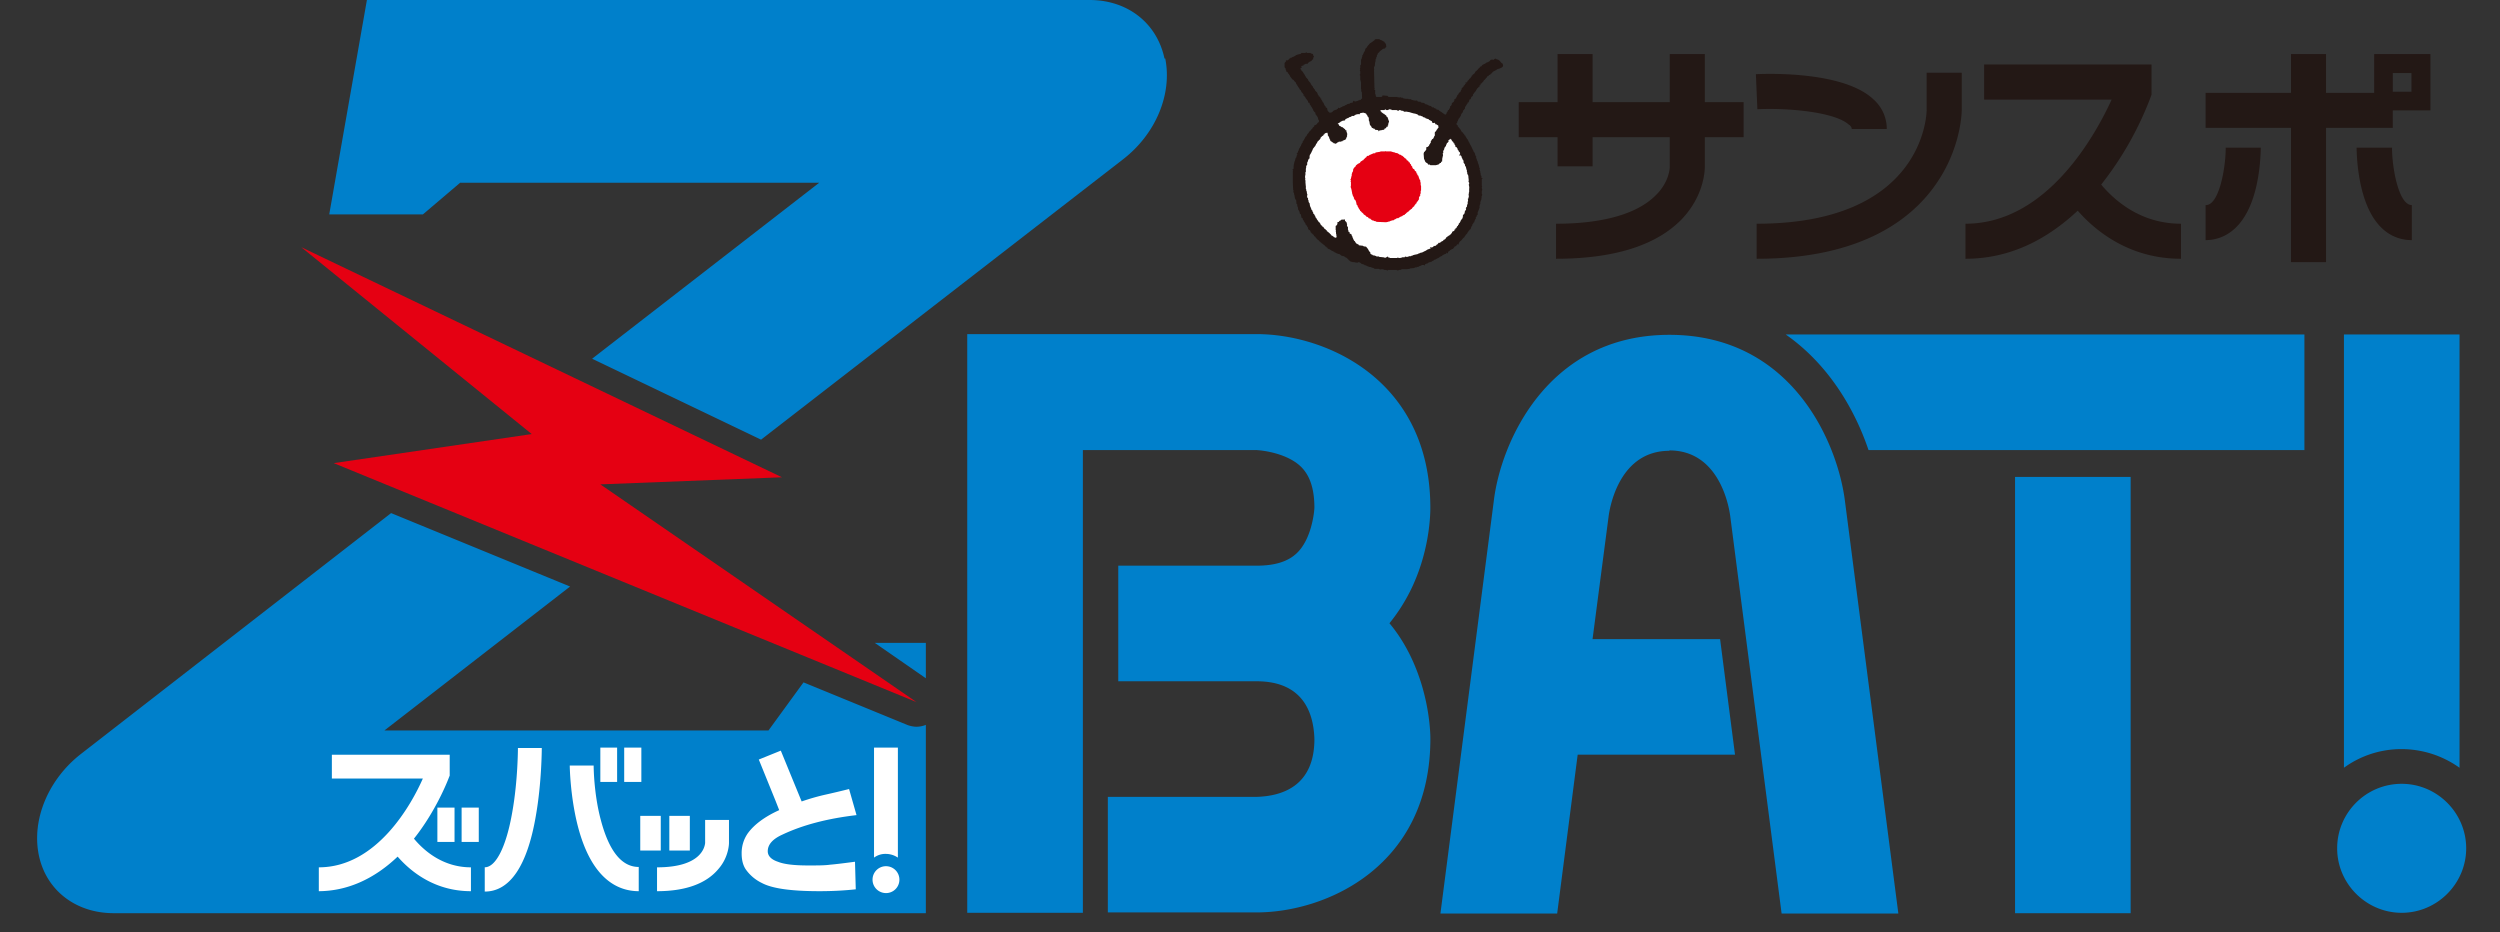 <svg width="59" height="22" viewBox="0 0 59 22" fill="none" xmlns="http://www.w3.org/2000/svg">
  <rect x="0" y="0" width="59" height="22" fill="#333333" stroke="none"/>
  <path fill-rule="evenodd" clip-rule="evenodd" d="M27.482 1.382C27.306.546 26.612 0 25.714 0H8.659l-.554 3.15-.335 1.91h2.21l.88-.748h8.474l-5.36 4.154 3.987 1.91 8.545-6.618c.774-.599 1.161-1.54.994-2.376h-.018Zm5.79 12.584a4.125 4.125 0 0 1-.481.743c.189.225.344.468.482.744.457.924.484 1.813.484 1.98 0 3.01-2.455 4.1-4.101 4.1h-3.511v-2.727h3.511c.616-.018 1.364-.264 1.364-1.364-.018-.616-.264-1.364-1.364-1.364h-3.265V13.35h3.265c.766 0 1.02-.308 1.17-.608.176-.36.194-.756.194-.756 0-.766-.308-1.021-.607-1.17-.361-.177-.757-.194-.757-.194h-4.1v10.92h-2.729V7.885h6.829c1.654 0 4.1 1.091 4.1 4.1 0 .168-.017 1.057-.483 1.98l-.001.001Zm6.126-3.336c1.161 0 1.399 1.285 1.434 1.54l1.214 9.39h2.755l-1.259-9.724c-.167-1.364-1.24-3.934-4.144-3.934s-3.987 2.579-4.145 3.925l-1.259 9.733h2.755l.484-3.749h3.713l-.352-2.728h-3.01l.38-2.904c.034-.255.272-1.54 1.434-1.54v-.009Zm4.699-.008c-.317-.942-.933-2.016-1.954-2.728h12.241v2.728H44.097Zm6.186.633h-2.728v10.296h2.728V11.255Zm7.762-3.361v10.225a2.357 2.357 0 0 0-1.364-.44 2.3 2.3 0 0 0-1.364.44V7.894h2.728ZM56.68 18.498c-.845 0-1.523.686-1.523 1.522s.687 1.522 1.523 1.522c.836 0 1.522-.686 1.522-1.522s-.686-1.522-1.522-1.522Zm-35.27-1.39c.07.026.149.043.22.043a.604.604 0 0 0 .22-.044v4.444H2.683c-.898 0-1.602-.545-1.769-1.381-.167-.836.229-1.778.995-2.376l7.321-5.685 4.224 1.733-4.382 3.397h9.064l.827-1.135 2.446 1.003.001.001Zm.44-1.937v.836l-1.206-.836h1.206Z" fill="#0080CB"/>
  <path fill-rule="evenodd" clip-rule="evenodd" d="m33.026 6.371-.035.01h-.017l-.018-.01h-.194l-.008.01h-.018l-.026-.01h-.036l-.026-.009v-.008h-.053l-.026.008-.027-.017h-.096l-.018-.009-.009-.009-.035-.009-.044-.017h-.018l-.026-.009-.044-.018-.009-.008-.044-.01v-.008l-.026-.009-.027-.009h-.008l-.044-.035h-.018v-.009h-.009l-.044.018-.009-.009h-.035l-.017-.009h-.044l-.018-.008h-.018l-.008-.01h-.01l-.008-.017h-.018l-.008-.017-.053-.053h-.009l-.018-.009-.035-.026h-.009l-.044-.01-.044-.034v.008l-.008-.017h-.036l-.008-.009h-.018v-.009h-.009l-.009-.009-.035-.008v-.01l-.035-.017-.053-.026v-.009h-.017l-.018-.018h-.018l-.008-.008h-.01l-.008-.018v-.009h-.018l-.008-.017-.018-.01h-.009v-.008l-.017-.018-.036-.026-.008-.009-.027-.017v-.01h-.017V5.72l-.01-.009-.008-.009h-.009l-.009-.017h-.008v-.009l-.01-.009h-.008l-.035-.035-.009-.009-.009-.017-.017-.01V5.58h-.01l-.017-.009v-.008l-.009-.018-.008-.009-.018-.009V5.52l-.009-.01h-.009L30.95 5.5v-.009h-.01l-.008-.009v-.008l-.009-.018v-.009l-.017-.017h-.018v-.01l-.018-.017v-.026l-.044-.07h-.008l-.01-.027-.008-.018-.026-.035-.01-.026-.017-.018v-.009l-.009-.026-.026-.018h-.009l.009-.017-.009-.035-.009-.027h-.008l-.01-.009-.008-.044-.009-.017-.026-.044v-.035l-.009-.018v-.009l-.009-.009v-.044l-.017-.008-.01-.097-.017-.009V4.69h-.009l-.008-.052v-.01h-.01l.01-.017-.01-.009-.008-.06h-.018l.01-.045-.01-.018V4.47l-.008-.167V4.04l.008-.009v-.008l-.026-.018h.009l.026-.018V3.96h.009l-.009-.009v-.009l.009-.07.009-.026v-.01l.009-.034.008-.01v-.008l.018-.062h.009l.017-.06v-.01h.01v-.018h-.01l-.008-.008.026-.018V3.59h.009v-.026h.009l.008-.026.01-.036h.008l.018-.035v-.009l.008-.008.01-.01v-.017l.017-.026v-.009l.026-.026-.009-.01.01-.017.008-.009.009-.017h.009V3.29h.008v-.017h.01v-.01l.008-.008v-.009l.018-.026h.008v-.009l.01-.009.017-.026-.009-.009h.009l.035-.035v-.018l.026-.017v-.01h.01V3.08h.008l.009-.018.035-.035v-.009l.026-.026h.01l.008-.035.035-.009V2.94h.009l.018-.017v-.01l.017-.008v-.009l.027-.017v-.044l-.018-.018v-.018l-.009-.026v-.009l-.017-.017v-.01l-.01-.008-.008-.009-.009-.017h-.009v-.01l-.008-.043h-.01l-.017-.018-.009-.017h-.008v-.018l-.018-.035-.009-.009v-.009l-.026-.035-.009-.009v-.017l-.018-.01-.008-.034-.01-.018h-.026v-.035l-.017-.018-.018-.026-.017-.018-.018-.035h-.009V2.28l-.017-.026h-.018l.009-.027-.018-.017-.009-.018-.017-.009v-.008l-.018-.027-.009-.026h-.008l-.018-.018v-.009l-.018-.026-.035-.053v-.017h-.009l-.008-.01-.01-.017-.008-.017v-.01l-.018-.017h-.008v-.009l-.01-.008-.008-.01v-.008h-.009v-.009h-.017v-.009l-.018-.008-.009-.018-.009-.009-.026-.035-.009-.018v-.008l-.009-.01-.008-.008v-.009l-.027-.026-.009-.027-.026-.008-.009-.01.009-.008-.009-.009-.009-.026-.008-.035h-.01l-.008-.027v-.088l.035-.044v-.009l-.009-.017.036.01.044-.028V1.39l.008-.008h.018v-.018h.026l.027-.018.026-.008.035-.018.018-.009v-.009l.088-.026h.009l.026-.009v-.009l.018-.008h.088l.009-.01v-.008l.017.01h.009v.008h.088v.008l.026.01h.01l.008.008h.009l.009.035.017.027-.026.035.009.01v.016h-.018v.01l-.035.034-.027.01-.035.025-.017.018v.01h-.044l-.018.008v.008h-.026l-.01.01v.008l-.008.01h-.018l-.017.008h-.009v.026l.018.018h-.036l-.008.008h.008v.027l.018.01v.017l.018.017h.008v.01l.018.016v.01l.018.025.008.01.018.034.018.027v.01l.017.016h.009v.018h.009l.017.017v.018l.036.044.017.018.009.017.009.027h.009l.008.008v.018h.01l.008.01v.008h.009l.009.035.017.01v.016h.009l.009.01.009.025.008.01.027.026.009.008.008.018.01.026v.01l.017.008v.01l.009.025.008-.009.01.018.017.018v.018l.026.008-.009.01.01.016.008.01.026.052h.01l.008.018v.008l.026.053.018.01v.025h.009l.009.01.017.008.009.053.009.01.009.016.026.027h.044l.026-.018.018-.009v-.017h.018l.026-.018h.009l.035-.009v-.009l.026-.008v-.027l.044.01.018-.01v-.009l.035-.008.018-.018h.009l.035-.009V2.49l.061-.026v-.009h.036l-.01-.009h.036v-.008l.018-.01h.008l.036-.008h.008l.01-.018h-.01l.01-.017.017-.009.009.01.008.008h.027l.026-.01h.009l.018-.008.017-.009h.018l.009-.017v.008h.008l.018-.008v-.01l.018-.008v-.009h.008l-.008-.158-.018-.009.009-.035-.009-.018v-.159l-.009-.034-.009-.036v-.088l-.017-.017.017-.018v-.07l-.008-.009v-.018l.008-.008-.008-.018.008-.026V1.54l.018-.018v-.106l.018-.043.008-.035.01-.01-.01-.008.01-.018.008-.008.026-.062.01-.018h.008v-.008l.009-.027V1.17l.009-.017v-.018l.008.01.036-.045v-.018h.017v-.018h.009l.009-.008v-.009l.017-.009V1.03l.01-.01.017-.008.026-.018.027-.017.017-.018h.009l.009-.009V.942l.017-.01.01-.008h.096v.01l.044.016.035.018.009.01h.018l.008.025h.01l.026.044v.01l.008.043-.008.018-.018.008v.01l-.009.008-.044.01-.079.06-.009.018-.017.01v.008l-.018.008v.018l-.026.035h.008l-.008.035h-.01v.036h-.008l-.009.026v.035l-.009.027-.008.08-.018.034v.044h.009l-.009.01v.034l.009.405.009.01v.007h-.01v.027h.018v.097l.018.026-.009.01.018.034h.123l.009-.009h.009v-.017l.008-.01.115.01.026.026h.211v.01h.044l.01.008.008-.01h.018l.026.018v-.008h.018v.008l.017.01.009-.01v.01l.044.008h.062v.01h.061l.009.008.009.008h.009l.035.01.053.008h.008l.018-.009.018.027.026.008h.044v.01l.009.008.061.01h.01l.026.025h.008v.01h.036l.008.008.036.017.026.01h.026v.008l.027.026h.035l.009.018h.009l.044.018v.008l.008.01h.036l.035.034h.009v.01h.017l.009.008.044.035.035.018v.01h.027l.017-.019.009-.035h.009l.009-.018.008-.026h.01v-.009h.008l.009-.009V2.57h.009l.017-.036v-.026l.018-.009.017-.026v-.009l.01-.018-.01-.008.01-.01.017-.008.009-.009.017-.009v-.026h.009l.009-.018-.018-.017h.027l.017-.018.009-.009.009-.026.009-.009.008-.017v-.01l.01-.017h.008l.009-.009V2.21h.009l.008-.018.018-.017h.009l.017-.036v-.017h.01l.008-.018v-.026l.018-.009.026-.026v-.018l.018-.009.017-.026.009-.018h.009l.009-.017h-.018v-.01h.026l.018-.008v-.009l.009-.026h.009l.017-.018.009-.017.018-.018.017-.009v-.01l.018-.017.009-.027.017-.008v-.01l.044-.034.018-.027v-.009l.017-.017.018-.009v-.009l.026-.017v-.01l.036-.034h.008l.01-.027.034-.009v-.008l.036-.036h.008l.036-.017.052-.035h.018l.026-.018.018-.009.009-.017.017-.01v-.008h.027l.009-.009v.01h.035l.017-.019.036-.008v.008l.017.01.035.008.01.01.017.008v.008h.009l.008.01.018.026.018.017.026.018.009.044-.009.026-.035.027h-.009l-.026.017h-.018l-.018.01-.035.008v.01l-.009.007-.026.01-.009.008h-.017v.01l-.027.008-.009.017-.026.018v.017h-.018l-.008.018-.027.01-.009.008-.008.008v.01h-.018v.008h-.018v.018l-.017.017-.009.01-.009.008-.017.026h-.01l-.008.01-.018.025v.01l-.017.008-.009.018h-.009v.008l-.009.01h-.017v.008l-.009.035h-.009l-.017.01.008.034-.017-.009-.018.018v.01h-.017v.008l-.01.017-.008.01-.018.017.01.008-.01.01-.017.017-.009.017-.018.01V2.2l-.026.035v.035h-.018l-.026.036v.008l-.009.027h-.009l-.017.01-.009.025v.01l-.018.034h-.018v.018l-.026.035v.01h-.008v.007l-.018.018v.018h-.009v.035l-.017.017-.01.018-.017.01v.008l-.009.026v.01l-.008.008-.01.008-.008.01v.008l-.018.026v.018l-.017.026-.009.01-.009.026h-.009l-.008.008v.018l-.018.01v.034h-.009l-.009.01v.034h-.008l-.01.01v.008l.01.026.017.01h.009l-.009.016.035.044.01.01.008.008v.01h.009l.044.078h.017l.01.018.008.017.018.01v.017l.008.008.018.01v.008l.009.018.017.026.01.018.017.017.009.027h.008v.008l.01.027.008.01.009.007v.01l.017.034.027.044v.01l.017.026v.008l.018.036.009.008v.018l.026.035.018.035v.018l.017.035.01.01v.017l-.01.017.018.01.009.043.017.026v.018l.01.018v.017l.008.01.009.025v.01l.009.034v.01l.008.017.01.017-.01.01v.008l.01.018v.017l.008.01v.025l.009.027v.035l.017.018v.044l.027.008-.009.018h-.009v.158l.009.018-.009.018v.026l.009.018v.026l-.009.026v.062l.009.01v.016l-.009.036h-.009v.018l.01.008-.01.01v.034l-.017.026.009.01-.018.017v.061h-.009l-.009.036h.01l-.018.017h.008v.035l-.008.01v.008l-.027.062v.008l-.009.01v.061l-.017.01-.009.016h.009l-.009.018h-.009v.01h-.009v.043h-.008l-.027.061v.018l-.026.017v.018l-.018.01v.008l-.009.035-.017.017-.009.027-.009.035h-.017l-.01.026h-.008l-.044.062v.01l-.035.034v.01l-.009.008h-.009v.018l-.017.008v.018h-.01l-.026.026-.008.01-.027.034-.035.026-.026.044v.027l-.027-.009-.026.026v.01l-.027.017h-.018v.01l-.034.043-.01.008h-.017l-.009.01-.017.008-.027.018v.008l-.035.018-.009.035-.008.01-.018-.019h-.009v.018l-.017.01h-.01l-.017.008-.017.008h-.01v.01l-.026.008-.008.018h-.018l-.053.035h.009l-.026.01-.01.007h-.008l-.018.01-.026.017-.035.01-.009.016h-.009l-.035.018v.01h-.018l-.035.016-.009-.009-.017.018h-.009l-.018.018h-.017l-.009.008h-.009l-.017.01-.01.026h-.017v-.01h-.044l-.035.018-.035.01v.008l-.035.01h-.027v.016h-.009l-.026-.008-.018.017-.096.01-.01.008-.07.01h-.123l-.017.016h-.036Zm8.123-3.96v.827h-.915v.687c0 .105-.018.695-.546 1.25-.598.615-1.593.932-2.966.932V5.28c1.118 0 1.936-.238 2.368-.686.316-.317.316-.652.316-.652v-.704h-1.821v.687h-.827v-.687h-.916v-.827h.916V1.276h.827v1.135h1.821V1.276h.828v1.135h.915Zm4.32.185v-.88h.828v.88c0 .035-.009.915-.634 1.786-.563.792-1.742 1.725-4.206 1.725V5.28c3.933 0 4.012-2.57 4.012-2.684Zm4.119 1.76a7.75 7.75 0 0 0 1.162-2.05l.026-.07v-.714h-3.951v.828h3.01c-.379.827-1.523 2.93-3.45 2.93v.827c1.1 0 1.971-.5 2.649-1.135.44.502 1.24 1.135 2.437 1.135V5.28c-.95 0-1.566-.546-1.883-.924Zm6.442-2.165v-.915h1.328v1.33h-.888v.412h-1.576v3.168h-.827V3.018h-2.015v-.827h2.015v-.915h.827v.915h1.136Zm.44-.026h.44v-.44h-.44v.44Zm-12.77.88c0-.018 0-.044-.052-.097h-.009c-.325-.308-1.46-.405-2.165-.37l-.035-.827c.343-.017 2.095-.06 2.781.6a.928.928 0 0 1 .308.694H43.7Zm8.352 2.622V4.84h.009c.308 0 .466-.87.466-1.355h.827c0 .017 0 .501-.123.985-.264 1.04-.853 1.197-1.179 1.197Zm4.391-2.182h-.827c0 .017 0 .501.123.985.264 1.048.845 1.197 1.18 1.197V4.84c-.309 0-.467-.87-.467-1.355h-.009Z" fill="#231815"/>
  <path fill-rule="evenodd" clip-rule="evenodd" d="m33.035 6.09.044-.01.018-.008h.053l.008-.018.044.01.044-.01v-.008h.053l.009-.01h.026v-.008l.027-.01h.009l.017-.008h.009l.035-.008h.009l.026-.01.01-.008.034-.01.01-.008.043-.008.053-.027.018-.01h.008l.036-.025.017-.01.027-.008.044-.017-.018-.018.018-.01h.008l.01.01.043-.017v-.01l.018-.017.009.009.026-.01h.009l.009-.016.008-.01h.01l.026-.026.008-.017h.036l.008-.01.018-.017h.009l.009-.008.026-.01.009-.017.009-.01h.008l.027-.016.009-.01v-.008l.008-.01v-.007l.018-.01h.009V5.58h.017l.01-.01v-.007h.017l.026-.027h.009l.035-.044v-.01l.009-.007v-.01l.044-.017.009-.035h.017v-.018l.01-.008h.008l.018-.027v-.01l.017-.017h.009v-.027h.018V5.28l.026-.026.018-.036V5.21l.008-.01.018-.026.009-.017h.009l.008-.027-.008-.008.017-.018-.009-.018.018-.026.018-.01v-.008l.017-.052h-.009l.01-.018.017-.01.009-.034-.01-.01.01-.025.017-.01v-.025l.009-.027v-.01l.009-.007V4.76l.009-.01v-.043l-.01-.01.027-.025-.009-.018.01-.01V4.62h-.01l.01-.01v-.008l-.01-.017h.01V4.55l.008-.018v-.088l.009-.01-.009-.008V4.39l-.009-.026v-.01l.009-.008v-.035l-.009-.01-.009-.034h.01l-.01-.088v-.018l-.008-.035-.018-.017v-.036l-.009-.017v-.035l-.009-.018-.017-.07-.018-.018V3.89l-.009-.018-.026-.035v-.035l-.009-.027-.009-.01h-.008V3.75l-.018-.035-.009-.036h-.009l-.008-.017-.018.009h-.009l-.009-.018.027-.01v-.008l-.009-.026v-.02h-.009l-.017-.016v-.018l-.018-.01-.009-.025v-.01l-.017-.025-.01-.018-.008.009-.018-.018v-.026l-.017-.018-.009-.035h-.018v-.017l-.008-.018h-.01l-.026-.035v-.01l-.008-.008h-.01v-.01l-.017-.007v.017h-.017l-.027.027.009.017-.018.027-.026.017v.018l-.018.026v.018l-.035.044-.009.035v.009l-.008.009-.01.017-.008.035.009.01-.009.017h-.009l.009.044-.009.035v.018l-.009.008v.044l-.008.01.008.017v.009l-.008.008-.018.01-.009.026h-.017l-.027.026-.009.009-.035.009-.026.008h-.133l-.017-.017-.026.009-.009-.018h-.009v-.01l-.017-.016h-.01l-.017-.018h-.009l-.026-.062-.009-.017-.009-.115v-.008l.01-.036.008-.008h.009v-.01l.017-.017.018-.026v-.053l.035-.01.035-.034-.008-.018.026-.008v-.018l.018-.018v-.035l.008-.01.01-.016.008-.01v-.008l.009-.01h.009l.008-.007.01-.01.026-.06h.008v-.045l-.008-.01.017-.007-.009-.01v-.017l.027-.017.017-.036.01-.008.017-.027.009-.01.008-.007-.008-.044v-.01h-.01l-.026-.017-.017-.01-.009.01-.009-.026-.017-.018-.027.009-.026-.01-.009-.034-.07-.035v-.01l-.08-.025v-.01h-.017v-.008l-.044-.01v-.008l-.009-.008h-.009l-.044-.018h-.035l-.018-.018-.026-.017h-.009l-.026-.01-.044-.008-.062-.017h-.009l-.008-.01h-.01l-.096-.017-.009.009-.017-.018v.018h-.01l-.026-.026h-.026l-.035-.01v-.008h-.027l-.017.009v.009h-.027v-.01l-.026-.008h-.114v-.01l-.044-.008h-.01l-.034.018h-.036l-.026-.018-.018.018h-.096l.008.035h.01l.017.027h.009l.017.017h.009v.009h.018l.008.009v.009h.01l.008.008.026.018v.018l.027.017.009.027.008.017v.009l.018.044v.026h-.009v.018l-.009.018v.035l-.017.009.009.017-.018.009h-.018v.018l-.017.017-.027.009-.008.026h-.027l-.035.01h-.009l-.044.008-.009.018-.017-.01.009-.017-.08-.01-.017-.025h-.027v-.01l-.026-.008L32.366 3v-.01l-.035-.043-.009-.044v-.01l-.008-.034-.01-.018v-.044l-.008-.026v-.01l-.018-.008-.008-.026-.027-.035v-.01l-.044-.017h-.009l-.017-.008-.035.008h-.018l-.026.01v.008l-.018.018-.018-.01-.044.01h-.008l-.018.008-.009.01h-.009l-.017.017H31.9l-.009.017-.035.01-.026.008v.009l-.018.009h-.026v.008l-.018.01h-.009l-.009.008v.009l-.008.017-.062.01-.009.008-.026.009-.018.017-.017.01-.027.017h-.009v.017l.027.01v.026h.009l.008.008h.018v.01l.009.008h.009l.008.009h.018l.053.044h.009l.008.026.027.009v.035l.009.009v.018l.008.008v.036h-.008l.008.008-.008.018.008.009-.017.017v.018l-.018.026v.01l-.017.008-.044.018-.018.008v.01h-.026l-.01.008h-.052v.009l-.026.009-.044.035-.01-.01h-.008l-.035-.008-.009-.017h-.009l-.017-.01-.018-.017h-.009l-.017-.026v-.02h-.01v-.008l-.008-.017-.009-.035h-.009V3.21l-.017-.01v-.024l-.009-.044h-.009l-.035.009-.018.008-.008.01v.008l-.018.009-.009.009v.008l-.009.018-.017-.01v.01l-.044.044h.009l-.027.044h-.009l-.008.009-.01.017-.017.01-.017.034v.01l-.01.008h-.008l-.009.026-.009.018v.009h-.008v.009l-.01.008-.034.044-.01.01v.017h-.008v.017l-.009.01-.009.017v.009l-.026.044v.008l-.018.018v.009l-.008.017v.062l-.018.009-.018.035v.018l-.008.017h-.01v.035h-.008l.009.018-.009.026-.018.018v.035l-.008.035v.07l-.01.01v.062l-.008.026v.044l.009.008-.009.018.009.044v.062l.009.017-.01.018.01.017v.08h.008v.035l.01.009.008.052v.01l.009.017v.017l-.009.01.009.008v.009l-.009.009.009.026.017.018v.035l.01.009v.035h.008v.017l.018.018.008.053.01.035h.008v.018l.018.035v.017l.026.018-.009.009.009.009.009.017.009.018v.017l.008.01h.01l.008.017v.009l.009.008.009.01.008.034.01.01.008.008.018.035.008.009.018.026.018.027h.008l.01.009v.008l.017.018v.009l.017.026.027.018v.017h.017l.01.01.017.026v.008h.009l.008.01.01.008.017.009v.009h.017v.026h.01l.017.018.026.017.009.009.009.009.009.009.008.008.01.01.008.008v.009l.018.009.017.008.009.01h.009l.009.017.052.017.018-.026-.009-.01v-.034l-.009-.035v-.035l-.008-.01.008-.017-.008-.017v-.097l.017-.01.009-.008.009-.017.009-.018v-.01h-.01l.01-.025.035-.01v-.008l.017-.017h.01l.034-.027h.053l.009-.01.018.019v.026h.008l.027.027.017.06h-.008l.008.037.018.017v.062l.009.009v.026l.009.018h.017l.009.044h.018l.017.017h.009v.027l.009.008.009.018v.009l.026.06.009.01v.018h.017l.018.035.009.009.009.017h.008l.01.01h.008l.009.008.017.009h.01v.017l.087.01h.009l.009.008.017.009h.027l.026.009.027.035.008.009.01.008v.01l.017.026v.008l.035.036v.026l.026.026.01-.008.026.026h.026l.053.018v.008h.061l.01.01.087.008h.009l.026.009h.036l.008-.01.036-.017.017.027h.027l.008.009h.168v-.01l.061.01ZM14.564 18.454h-.396v-.81h.396v.81Zm-3.124 2.015v.572c.59 0 1.003-.6 1.206-1.787.14-.792.14-1.601.14-1.601h-.563s0 .765-.132 1.505c-.14.818-.387 1.31-.651 1.31Zm2.191-.995c.326 1.285.96 1.558 1.443 1.558v-.572c-.404 0-.704-.378-.897-1.118-.167-.624-.167-1.276-.167-1.276h-.564c0 .027.01.713.185 1.408Zm1.1-1.02h.405v-.81h-.405v.81Zm.775 2.578v-.563c1.063 0 1.126-.5 1.135-.572v-.546h.563v.546s0 .325-.246.607c-.29.352-.784.528-1.452.528Zm-.396-.96h.484v-.818h-.484v.818Zm1.17 0h-.484v-.818h.484v.818Zm4.91.168a.509.509 0 0 0-.281-.088.448.448 0 0 0-.282.088v-2.596h.563v2.596Zm.036.52a.316.316 0 0 1-.439.292.315.315 0 0 1-.195-.293.317.317 0 1 1 .634.001Zm-10.904-.89h.405v-.81h-.405v.81Zm.977 0h-.405v-.81h.405v.81Zm-3.775.599v.563c.667-.003 1.303-.284 1.86-.816.309.354.874.816 1.73.816v-.563c-.673 0-1.12-.406-1.345-.677.033-.04.064-.082.096-.124.484-.651.73-1.32.73-1.32l.018-.044v-.493H7.832v.563h2.147c-.255.58-1.073 2.095-2.455 2.095Zm10.384-2.543.396.976.085.217c-.346.157-.588.34-.736.54a.811.811 0 0 0-.15.484c0 .159.035.29.106.387a.99.99 0 0 0 .37.308c.246.132.695.194 1.363.194.326 0 .608-.018.854-.044l-.018-.651c-.264.035-.466.06-.59.07-.122.018-.298.018-.51.018-.334 0-.572-.027-.721-.088-.159-.053-.238-.141-.238-.247 0-.158.115-.29.352-.396.484-.228 1.065-.378 1.743-.457l-.176-.616a20.56 20.56 0 0 1-.555.132 5.092 5.092 0 0 0-.554.158l-.01.004-.492-1.2-.519.21Z" fill="#fff"/>
  <path fill-rule="evenodd" clip-rule="evenodd" d="m32.71 5.245.044-.009.026-.009h.018l.008-.009h.01l.008-.008h.009l.026-.01h.027l.017-.017h.009l.009-.009h.009l.008-.008h.01v-.01h.008l.026-.008h.027v-.009l.017-.009.018-.008.009-.01h.017v-.008h.018l.018-.018.017-.008.027-.01.008-.008v-.009h.01l.026-.026.008-.009.018-.009v-.009h.018l.008-.017.01-.009.017-.009v-.009h.009l.017-.017.018-.009.009-.009V4.91l.035-.035h.009l.017-.035.018-.018v-.008l.026-.018v-.009l.009-.026h.009l.035-.053.009-.018-.009-.008.009-.036.009-.008.008-.018.01-.009v-.017l-.01-.01.018-.017v-.061l.009-.01v-.105l-.009-.026v-.053l-.009-.018V4.26l-.017-.026-.018-.044v-.01l-.009-.018v-.017h-.009l-.017-.018v-.026l-.018-.009-.009-.035v-.009l-.017-.009h-.009l-.009-.017v-.01l-.009-.008v-.009l-.017-.009h-.009l-.018-.026-.008-.035-.018-.009-.009-.035-.009-.009h-.008l-.018-.044h-.018l-.008-.026-.027-.018h-.009l-.017-.035-.009-.009h-.018l-.008-.018h-.01l-.008-.017-.018-.009-.008-.009v-.009h-.018l-.035-.026h-.018l-.026-.018-.027-.017-.044-.009h-.008l-.01-.009-.043-.009-.053-.017h-.114l-.01-.009-.008.009h-.106l-.017.009-.106.017-.009.018h-.035l-.061.026-.018.009h-.009l-.035.026h-.026l-.018.018h-.009l.009.009-.026.017-.053.053v.009h-.018l-.009.009-.008.009h-.01l-.017.017h-.009v.018l-.026.017-.026.01-.01.008-.043.035v.018l-.018.009-.009.017h-.008l-.027.044v.018l-.009.044h-.008l-.01.035-.008.018v.017h.009l-.009.009v.009l-.009.026v.009l-.009.026v.018l-.017.018.017.008-.008.044h.008v.088l-.008.036.008.008.018.07v.01l.009.035v.017l.017.053v.009l.018.018-.009.008.009.01h.009v.034h.009l.008.027h.01l.017.026v.009l.009.018v.008l.008.036v.008l.01.018h.008l.009.026v.01l.009.008.017.035.018.027.009.008.008.027h.01l.017.017v.01h.009l.008.008.036.035v.009l.017.009.027.017.008.01.01.008v.009l.034.009.018.017v.009l.026.009.027.009v.008l.009.01h.008l.018.017h.026l.018.017h.026l.036.018.22.009Zm-14.256 6.019L7.11 5.834l5.439 4.41-4.673.686 13.754 5.64-7.462-5.139 4.286-.167Z" fill="#E50012"/>
</svg>